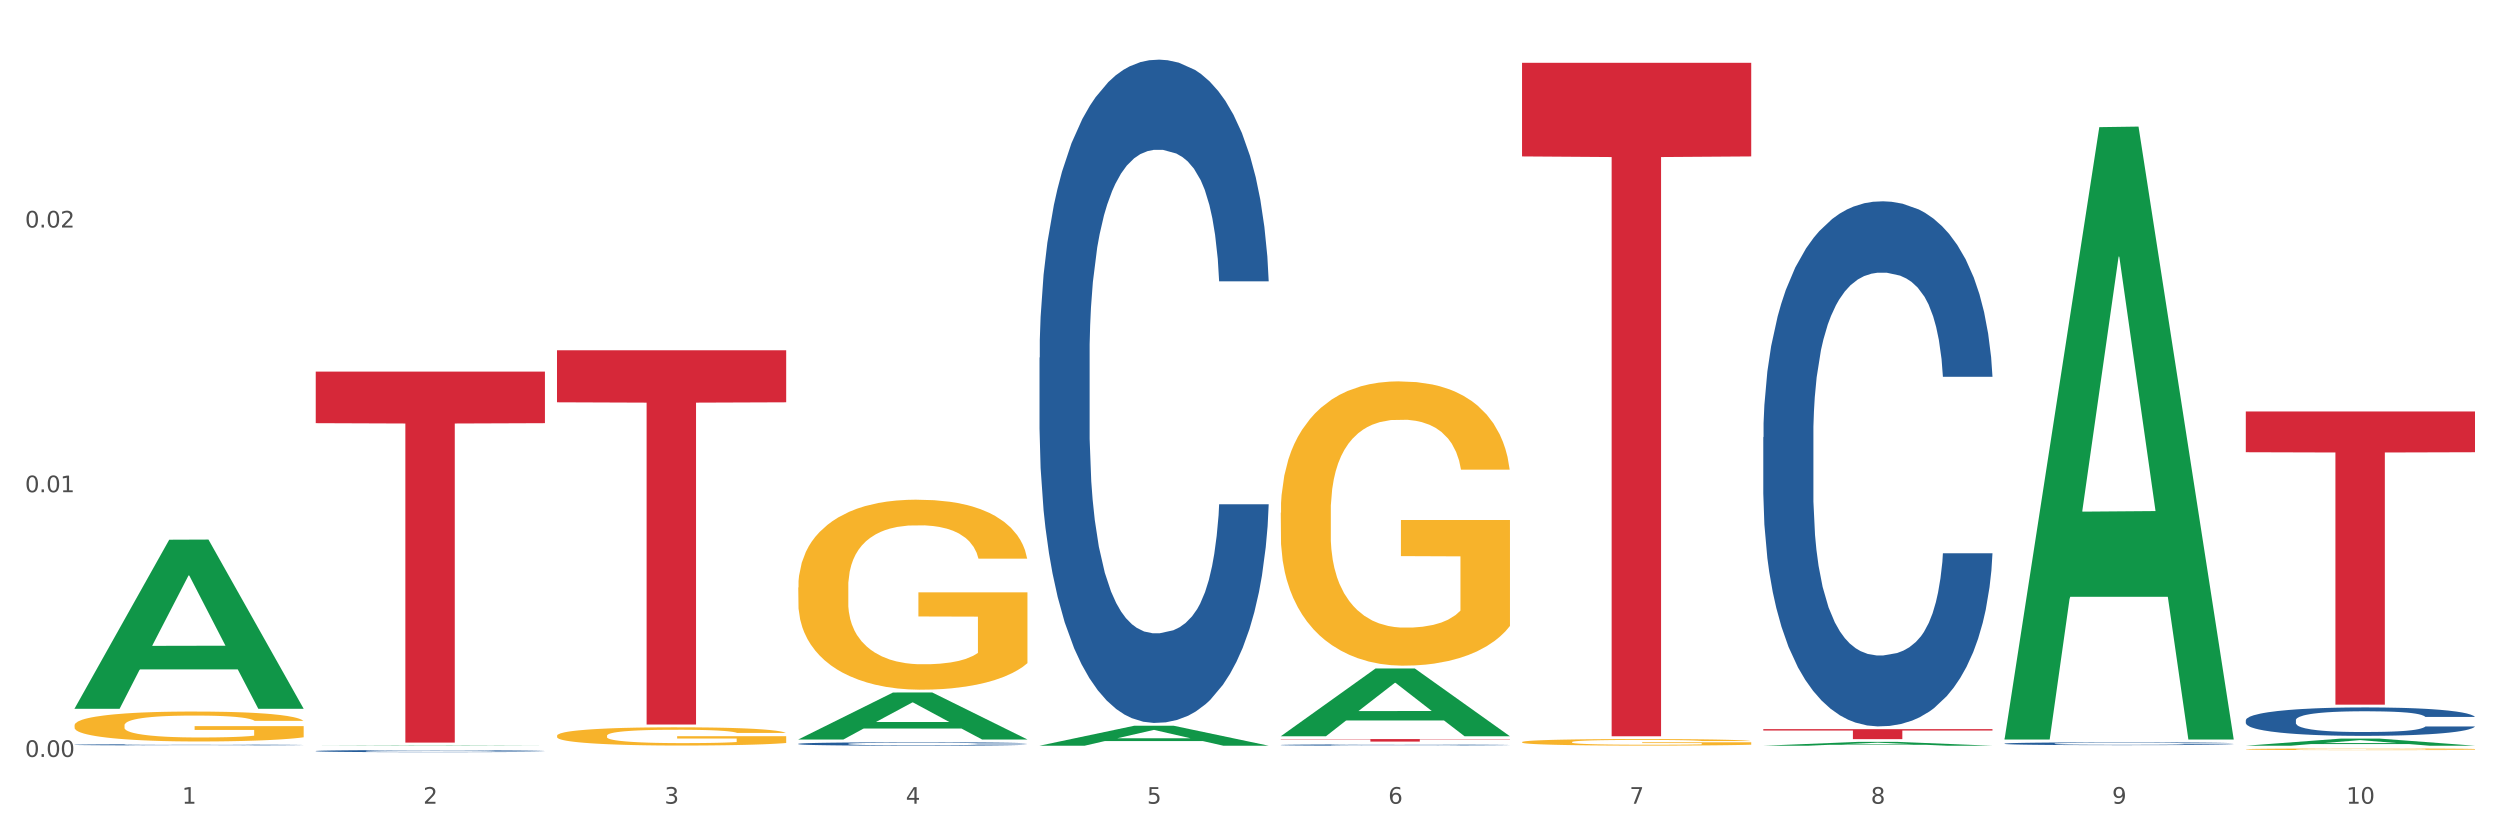<?xml version="1.0" encoding="utf-8" standalone="no"?>
<!DOCTYPE svg PUBLIC "-//W3C//DTD SVG 1.1//EN"
  "http://www.w3.org/Graphics/SVG/1.1/DTD/svg11.dtd">
<svg xmlns:xlink="http://www.w3.org/1999/xlink" width="1080pt" height="360pt" viewBox="0 0 1080 360" xmlns="http://www.w3.org/2000/svg" version="1.1">
 <rect x="0" y="0" width="1080" height="360" fill="#333333" stroke="none"/>
 <defs>
  <style type="text/css">*{stroke-linejoin: round; stroke-linecap: butt}</style>
 </defs>
 <g id="figure_1">
  <g id="patch_1">
   <path d="M 0 360 
L 1080 360 
L 1080 0 
L 0 0 
z
" style="fill: #ffffff; stroke: #ffffff; stroke-linejoin: miter"/>
  </g>
  <g id="axes_1">
   <g id="matplotlib.axis_1">
    <g id="xtick_1">
     <g id="text_1">
      <!-- 1 -->
      <g style="fill: #4d4d4d" transform="translate(78.627 347.204) scale(0.096 -0.096)">
       <defs>
        <path id="DejaVuSans-31" d="M 794 531 
L 1825 531 
L 1825 4091 
L 703 3866 
L 703 4441 
L 1819 4666 
L 2450 4666 
L 2450 531 
L 3481 531 
L 3481 0 
L 794 0 
L 794 531 
z
" transform="scale(0.016)"/>
       </defs>
       <use xlink:href="#DejaVuSans-31"/>
      </g>
     </g>
    </g>
    <g id="xtick_2">
     <g id="text_2">
      <!-- 2 -->
      <g style="fill: #4d4d4d" transform="translate(182.851 347.204) scale(0.096 -0.096)">
       <defs>
        <path id="DejaVuSans-32" d="M 1228 531 
L 3431 531 
L 3431 0 
L 469 0 
L 469 531 
Q 828 903 1448 1529 
Q 2069 2156 2228 2338 
Q 2531 2678 2651 2914 
Q 2772 3150 2772 3378 
Q 2772 3750 2511 3984 
Q 2250 4219 1831 4219 
Q 1534 4219 1204 4116 
Q 875 4013 500 3803 
L 500 4441 
Q 881 4594 1212 4672 
Q 1544 4750 1819 4750 
Q 2544 4750 2975 4387 
Q 3406 4025 3406 3419 
Q 3406 3131 3298 2873 
Q 3191 2616 2906 2266 
Q 2828 2175 2409 1742 
Q 1991 1309 1228 531 
z
" transform="scale(0.016)"/>
       </defs>
       <use xlink:href="#DejaVuSans-32"/>
      </g>
     </g>
    </g>
    <g id="xtick_3">
     <g id="text_3">
      <!-- 3 -->
      <g style="fill: #4d4d4d" transform="translate(287.074 347.204) scale(0.096 -0.096)">
       <defs>
        <path id="DejaVuSans-33" d="M 2597 2516 
Q 3050 2419 3304 2112 
Q 3559 1806 3559 1356 
Q 3559 666 3084 287 
Q 2609 -91 1734 -91 
Q 1441 -91 1130 -33 
Q 819 25 488 141 
L 488 750 
Q 750 597 1062 519 
Q 1375 441 1716 441 
Q 2309 441 2620 675 
Q 2931 909 2931 1356 
Q 2931 1769 2642 2001 
Q 2353 2234 1838 2234 
L 1294 2234 
L 1294 2753 
L 1863 2753 
Q 2328 2753 2575 2939 
Q 2822 3125 2822 3475 
Q 2822 3834 2567 4026 
Q 2313 4219 1838 4219 
Q 1578 4219 1281 4162 
Q 984 4106 628 3988 
L 628 4550 
Q 988 4650 1302 4700 
Q 1616 4750 1894 4750 
Q 2613 4750 3031 4423 
Q 3450 4097 3450 3541 
Q 3450 3153 3228 2886 
Q 3006 2619 2597 2516 
z
" transform="scale(0.016)"/>
       </defs>
       <use xlink:href="#DejaVuSans-33"/>
      </g>
     </g>
    </g>
    <g id="xtick_4">
     <g id="text_4">
      <!-- 4 -->
      <g style="fill: #4d4d4d" transform="translate(391.298 347.204) scale(0.096 -0.096)">
       <defs>
        <path id="DejaVuSans-34" d="M 2419 4116 
L 825 1625 
L 2419 1625 
L 2419 4116 
z
M 2253 4666 
L 3047 4666 
L 3047 1625 
L 3713 1625 
L 3713 1100 
L 3047 1100 
L 3047 0 
L 2419 0 
L 2419 1100 
L 313 1100 
L 313 1709 
L 2253 4666 
z
" transform="scale(0.016)"/>
       </defs>
       <use xlink:href="#DejaVuSans-34"/>
      </g>
     </g>
    </g>
    <g id="xtick_5">
     <g id="text_5">
      <!-- 5 -->
      <g style="fill: #4d4d4d" transform="translate(495.522 347.204) scale(0.096 -0.096)">
       <defs>
        <path id="DejaVuSans-35" d="M 691 4666 
L 3169 4666 
L 3169 4134 
L 1269 4134 
L 1269 2991 
Q 1406 3038 1543 3061 
Q 1681 3084 1819 3084 
Q 2600 3084 3056 2656 
Q 3513 2228 3513 1497 
Q 3513 744 3044 326 
Q 2575 -91 1722 -91 
Q 1428 -91 1123 -41 
Q 819 9 494 109 
L 494 744 
Q 775 591 1075 516 
Q 1375 441 1709 441 
Q 2250 441 2565 725 
Q 2881 1009 2881 1497 
Q 2881 1984 2565 2268 
Q 2250 2553 1709 2553 
Q 1456 2553 1204 2497 
Q 953 2441 691 2322 
L 691 4666 
z
" transform="scale(0.016)"/>
       </defs>
       <use xlink:href="#DejaVuSans-35"/>
      </g>
     </g>
    </g>
    <g id="xtick_6">
     <g id="text_6">
      <!-- 6 -->
      <g style="fill: #4d4d4d" transform="translate(599.745 347.204) scale(0.096 -0.096)">
       <defs>
        <path id="DejaVuSans-36" d="M 2113 2584 
Q 1688 2584 1439 2293 
Q 1191 2003 1191 1497 
Q 1191 994 1439 701 
Q 1688 409 2113 409 
Q 2538 409 2786 701 
Q 3034 994 3034 1497 
Q 3034 2003 2786 2293 
Q 2538 2584 2113 2584 
z
M 3366 4563 
L 3366 3988 
Q 3128 4100 2886 4159 
Q 2644 4219 2406 4219 
Q 1781 4219 1451 3797 
Q 1122 3375 1075 2522 
Q 1259 2794 1537 2939 
Q 1816 3084 2150 3084 
Q 2853 3084 3261 2657 
Q 3669 2231 3669 1497 
Q 3669 778 3244 343 
Q 2819 -91 2113 -91 
Q 1303 -91 875 529 
Q 447 1150 447 2328 
Q 447 3434 972 4092 
Q 1497 4750 2381 4750 
Q 2619 4750 2861 4703 
Q 3103 4656 3366 4563 
z
" transform="scale(0.016)"/>
       </defs>
       <use xlink:href="#DejaVuSans-36"/>
      </g>
     </g>
    </g>
    <g id="xtick_7">
     <g id="text_7">
      <!-- 7 -->
      <g style="fill: #4d4d4d" transform="translate(703.969 347.204) scale(0.096 -0.096)">
       <defs>
        <path id="DejaVuSans-37" d="M 525 4666 
L 3525 4666 
L 3525 4397 
L 1831 0 
L 1172 0 
L 2766 4134 
L 525 4134 
L 525 4666 
z
" transform="scale(0.016)"/>
       </defs>
       <use xlink:href="#DejaVuSans-37"/>
      </g>
     </g>
    </g>
    <g id="xtick_8">
     <g id="text_8">
      <!-- 8 -->
      <g style="fill: #4d4d4d" transform="translate(808.193 347.204) scale(0.096 -0.096)">
       <defs>
        <path id="DejaVuSans-38" d="M 2034 2216 
Q 1584 2216 1326 1975 
Q 1069 1734 1069 1313 
Q 1069 891 1326 650 
Q 1584 409 2034 409 
Q 2484 409 2743 651 
Q 3003 894 3003 1313 
Q 3003 1734 2745 1975 
Q 2488 2216 2034 2216 
z
M 1403 2484 
Q 997 2584 770 2862 
Q 544 3141 544 3541 
Q 544 4100 942 4425 
Q 1341 4750 2034 4750 
Q 2731 4750 3128 4425 
Q 3525 4100 3525 3541 
Q 3525 3141 3298 2862 
Q 3072 2584 2669 2484 
Q 3125 2378 3379 2068 
Q 3634 1759 3634 1313 
Q 3634 634 3220 271 
Q 2806 -91 2034 -91 
Q 1263 -91 848 271 
Q 434 634 434 1313 
Q 434 1759 690 2068 
Q 947 2378 1403 2484 
z
M 1172 3481 
Q 1172 3119 1398 2916 
Q 1625 2713 2034 2713 
Q 2441 2713 2670 2916 
Q 2900 3119 2900 3481 
Q 2900 3844 2670 4047 
Q 2441 4250 2034 4250 
Q 1625 4250 1398 4047 
Q 1172 3844 1172 3481 
z
" transform="scale(0.016)"/>
       </defs>
       <use xlink:href="#DejaVuSans-38"/>
      </g>
     </g>
    </g>
    <g id="xtick_9">
     <g id="text_9">
      <!-- 9 -->
      <g style="fill: #4d4d4d" transform="translate(912.416 347.204) scale(0.096 -0.096)">
       <defs>
        <path id="DejaVuSans-39" d="M 703 97 
L 703 672 
Q 941 559 1184 500 
Q 1428 441 1663 441 
Q 2288 441 2617 861 
Q 2947 1281 2994 2138 
Q 2813 1869 2534 1725 
Q 2256 1581 1919 1581 
Q 1219 1581 811 2004 
Q 403 2428 403 3163 
Q 403 3881 828 4315 
Q 1253 4750 1959 4750 
Q 2769 4750 3195 4129 
Q 3622 3509 3622 2328 
Q 3622 1225 3098 567 
Q 2575 -91 1691 -91 
Q 1453 -91 1209 -44 
Q 966 3 703 97 
z
M 1959 2075 
Q 2384 2075 2632 2365 
Q 2881 2656 2881 3163 
Q 2881 3666 2632 3958 
Q 2384 4250 1959 4250 
Q 1534 4250 1286 3958 
Q 1038 3666 1038 3163 
Q 1038 2656 1286 2365 
Q 1534 2075 1959 2075 
z
" transform="scale(0.016)"/>
       </defs>
       <use xlink:href="#DejaVuSans-39"/>
      </g>
     </g>
    </g>
    <g id="xtick_10">
     <g id="text_10">
      <!-- 10 -->
      <g style="fill: #4d4d4d" transform="translate(1013.586 347.204) scale(0.096 -0.096)">
       <defs>
        <path id="DejaVuSans-30" d="M 2034 4250 
Q 1547 4250 1301 3770 
Q 1056 3291 1056 2328 
Q 1056 1369 1301 889 
Q 1547 409 2034 409 
Q 2525 409 2770 889 
Q 3016 1369 3016 2328 
Q 3016 3291 2770 3770 
Q 2525 4250 2034 4250 
z
M 2034 4750 
Q 2819 4750 3233 4129 
Q 3647 3509 3647 2328 
Q 3647 1150 3233 529 
Q 2819 -91 2034 -91 
Q 1250 -91 836 529 
Q 422 1150 422 2328 
Q 422 3509 836 4129 
Q 1250 4750 2034 4750 
z
" transform="scale(0.016)"/>
       </defs>
       <use xlink:href="#DejaVuSans-31"/>
       <use xlink:href="#DejaVuSans-30" transform="translate(63.623 0)"/>
      </g>
     </g>
    </g>
    <g id="xtick_11"/>
    <g id="xtick_12"/>
    <g id="xtick_13"/>
    <g id="xtick_14"/>
    <g id="xtick_15"/>
    <g id="xtick_16"/>
    <g id="xtick_17"/>
    <g id="xtick_18"/>
    <g id="xtick_19"/>
   </g>
   <g id="matplotlib.axis_2">
    <g id="ytick_1">
     <g id="text_11">
      <!-- 0.00 -->
      <g style="fill: #4d4d4d" transform="translate(10.8 326.991) scale(0.096 -0.096)">
       <defs>
        <path id="DejaVuSans-2e" d="M 684 794 
L 1344 794 
L 1344 0 
L 684 0 
L 684 794 
z
" transform="scale(0.016)"/>
       </defs>
       <use xlink:href="#DejaVuSans-30"/>
       <use xlink:href="#DejaVuSans-2e" transform="translate(63.623 0)"/>
       <use xlink:href="#DejaVuSans-30" transform="translate(95.41 0)"/>
       <use xlink:href="#DejaVuSans-30" transform="translate(159.033 0)"/>
      </g>
     </g>
    </g>
    <g id="ytick_2">
     <g id="text_12">
      <!-- 0.01 -->
      <g style="fill: #4d4d4d" transform="translate(10.8 212.641) scale(0.096 -0.096)">
       <use xlink:href="#DejaVuSans-30"/>
       <use xlink:href="#DejaVuSans-2e" transform="translate(63.623 0)"/>
       <use xlink:href="#DejaVuSans-30" transform="translate(95.41 0)"/>
       <use xlink:href="#DejaVuSans-31" transform="translate(159.033 0)"/>
      </g>
     </g>
    </g>
    <g id="ytick_3">
     <g id="text_13">
      <!-- 0.02 -->
      <g style="fill: #4d4d4d" transform="translate(10.8 98.292) scale(0.096 -0.096)">
       <use xlink:href="#DejaVuSans-30"/>
       <use xlink:href="#DejaVuSans-2e" transform="translate(63.623 0)"/>
       <use xlink:href="#DejaVuSans-30" transform="translate(95.41 0)"/>
       <use xlink:href="#DejaVuSans-32" transform="translate(159.033 0)"/>
      </g>
     </g>
    </g>
    <g id="ytick_4"/>
    <g id="ytick_5"/>
    <g id="ytick_6"/>
   </g>
   <g id="PolyCollection_1">
    <path d="M 32.175 306.06 
L 32.277 305.991 
L 73.107 233.157 
L 90.051 233.088 
L 131.187 306.197 
L 111.589 306.197 
L 102.709 289.173 
L 60.552 289.173 
L 60.246 289.447 
L 51.671 306.197 
L 32.175 306.197 
L 32.175 306.06 
L 65.86 279.013 
L 97.401 278.944 
L 81.783 248.671 
L 81.579 248.534 
L 81.375 248.74 
L 65.758 278.944 
L 65.86 279.013 
L 32.175 306.06 
z
" clip-path="url(#pbd5d0294f3)" style="fill: #109648"/>
    <path d="M 553.293 221.504 
L 553.41 221.391 
L 553.41 217.353 
L 553.644 213.876 
L 554.813 205.463 
L 556.566 198.508 
L 557.852 194.806 
L 559.138 191.777 
L 560.658 188.749 
L 562.528 185.608 
L 565.918 181.009 
L 568.022 178.653 
L 570.594 176.185 
L 575.27 172.596 
L 578.66 170.577 
L 582.167 168.894 
L 587.895 166.875 
L 591.636 165.978 
L 595.61 165.305 
L 600.403 164.856 
L 604.027 164.744 
L 611.976 165.08 
L 618.756 166.09 
L 622.029 166.875 
L 626.237 168.221 
L 628.458 169.118 
L 632.082 170.913 
L 635.823 173.269 
L 638.395 175.288 
L 642.252 179.102 
L 645.175 182.916 
L 647.863 187.627 
L 649.266 190.88 
L 650.318 193.909 
L 651.253 197.386 
L 652.189 202.883 
L 631.147 202.883 
L 630.329 198.957 
L 629.043 195.255 
L 627.173 191.665 
L 625.536 189.422 
L 622.73 186.618 
L 620.159 184.823 
L 617.47 183.477 
L 614.197 182.355 
L 611.625 181.794 
L 608.001 181.345 
L 600.87 181.458 
L 596.078 182.355 
L 592.805 183.477 
L 590.7 184.486 
L 588.83 185.608 
L 586.726 187.178 
L 584.271 189.534 
L 582.518 191.665 
L 580.764 194.357 
L 579.361 197.05 
L 578.075 200.191 
L 577.023 203.556 
L 576.205 207.033 
L 575.504 211.296 
L 574.919 218.363 
L 574.919 233.73 
L 575.153 237.208 
L 575.737 241.807 
L 576.439 245.284 
L 577.608 249.435 
L 578.66 252.239 
L 580.647 256.277 
L 582.868 259.643 
L 584.622 261.774 
L 586.375 263.569 
L 589.415 266.036 
L 592.805 268.056 
L 595.727 269.29 
L 599.702 270.411 
L 602.39 270.86 
L 604.728 271.084 
L 610.456 271.084 
L 614.548 270.748 
L 619.107 269.963 
L 622.613 268.953 
L 625.536 267.719 
L 628.809 265.7 
L 630.913 263.793 
L 630.913 240.349 
L 605.196 240.237 
L 605.196 224.644 
L 652.306 224.644 
L 652.306 270.411 
L 650.318 272.767 
L 648.097 274.898 
L 645.759 276.805 
L 642.252 279.161 
L 638.044 281.404 
L 634.303 282.975 
L 630.329 284.321 
L 625.653 285.555 
L 619.574 286.676 
L 615.833 287.125 
L 611.158 287.462 
L 605.663 287.574 
L 600.87 287.349 
L 596.195 286.789 
L 591.285 285.779 
L 586.492 284.321 
L 582.868 282.863 
L 579.244 281.068 
L 575.387 278.712 
L 572.347 276.469 
L 570.009 274.449 
L 567.438 271.87 
L 564.632 268.504 
L 562.528 265.476 
L 560.658 262.335 
L 558.67 258.296 
L 557.268 254.819 
L 555.865 250.444 
L 555.047 247.191 
L 554.111 242.143 
L 553.41 235.077 
L 553.293 221.504 
z
" clip-path="url(#pbd5d0294f3)" style="fill: #f7b32b"/>
    <path d="M 657.517 320.58 
L 657.634 320.577 
L 657.634 320.484 
L 657.867 320.403 
L 659.036 320.208 
L 660.79 320.047 
L 662.076 319.962 
L 663.362 319.892 
L 664.881 319.822 
L 666.752 319.749 
L 670.142 319.642 
L 672.246 319.588 
L 674.818 319.531 
L 679.493 319.448 
L 682.884 319.401 
L 686.39 319.362 
L 692.118 319.315 
L 695.859 319.295 
L 699.834 319.279 
L 704.627 319.269 
L 708.25 319.266 
L 716.199 319.274 
L 722.979 319.297 
L 726.253 319.315 
L 730.461 319.347 
L 732.682 319.367 
L 736.306 319.409 
L 740.047 319.463 
L 742.618 319.51 
L 746.476 319.598 
L 749.398 319.687 
L 752.087 319.796 
L 753.49 319.871 
L 754.542 319.941 
L 755.477 320.021 
L 756.412 320.149 
L 735.371 320.149 
L 734.552 320.058 
L 733.266 319.972 
L 731.396 319.889 
L 729.76 319.837 
L 726.954 319.772 
L 724.382 319.731 
L 721.694 319.7 
L 718.42 319.674 
L 715.849 319.661 
L 712.225 319.65 
L 705.094 319.653 
L 700.301 319.674 
L 697.028 319.7 
L 694.924 319.723 
L 693.054 319.749 
L 690.949 319.785 
L 688.495 319.84 
L 686.741 319.889 
L 684.988 319.951 
L 683.585 320.014 
L 682.299 320.086 
L 681.247 320.164 
L 680.429 320.245 
L 679.727 320.343 
L 679.143 320.507 
L 679.143 320.863 
L 679.377 320.943 
L 679.961 321.049 
L 680.662 321.13 
L 681.831 321.226 
L 682.884 321.291 
L 684.871 321.384 
L 687.092 321.462 
L 688.845 321.511 
L 690.599 321.553 
L 693.638 321.61 
L 697.028 321.657 
L 699.951 321.685 
L 703.925 321.711 
L 706.614 321.722 
L 708.952 321.727 
L 714.68 321.727 
L 718.771 321.719 
L 723.33 321.701 
L 726.837 321.678 
L 729.76 321.649 
L 733.033 321.602 
L 735.137 321.558 
L 735.137 321.016 
L 709.419 321.013 
L 709.419 320.652 
L 756.529 320.652 
L 756.529 321.711 
L 754.542 321.766 
L 752.321 321.815 
L 749.983 321.859 
L 746.476 321.914 
L 742.268 321.966 
L 738.527 322.002 
L 734.552 322.033 
L 729.876 322.062 
L 723.798 322.088 
L 720.057 322.098 
L 715.381 322.106 
L 709.887 322.109 
L 705.094 322.103 
L 700.418 322.09 
L 695.508 322.067 
L 690.716 322.033 
L 687.092 322 
L 683.468 321.958 
L 679.61 321.903 
L 676.571 321.852 
L 674.233 321.805 
L 671.661 321.745 
L 668.856 321.667 
L 666.752 321.597 
L 664.881 321.524 
L 662.894 321.431 
L 661.491 321.351 
L 660.088 321.249 
L 659.27 321.174 
L 658.335 321.057 
L 657.634 320.894 
L 657.517 320.58 
z
" clip-path="url(#pbd5d0294f3)" style="fill: #f7b32b"/>
    <path d="M 970.188 177.759 
L 1069.2 177.759 
L 1069.2 195.36 
L 1030.252 195.479 
L 1030.252 304.416 
L 1008.901 304.416 
L 1008.901 195.479 
L 970.188 195.36 
L 970.188 177.878 
L 970.188 177.759 
z
" clip-path="url(#pbd5d0294f3)" style="fill: #d62839"/>
    <path d="M 657.517 27.144 
L 756.529 27.144 
L 756.529 67.574 
L 717.581 67.847 
L 717.581 318.076 
L 696.23 318.076 
L 696.23 67.847 
L 657.517 67.574 
L 657.517 27.418 
L 657.517 27.144 
z
" clip-path="url(#pbd5d0294f3)" style="fill: #d62839"/>
    <path d="M 553.293 319.271 
L 652.306 319.271 
L 652.306 319.426 
L 613.358 319.427 
L 613.358 320.384 
L 592.006 320.384 
L 592.006 319.427 
L 553.293 319.426 
L 553.293 319.272 
L 553.293 319.271 
z
" clip-path="url(#pbd5d0294f3)" style="fill: #d62839"/>
    <path d="M 240.622 151.322 
L 339.635 151.322 
L 339.635 173.79 
L 300.687 173.942 
L 300.687 313.001 
L 279.336 313.001 
L 279.336 173.942 
L 240.622 173.79 
L 240.622 151.474 
L 240.622 151.322 
z
" clip-path="url(#pbd5d0294f3)" style="fill: #d62839"/>
    <path d="M 136.399 160.533 
L 235.411 160.533 
L 235.411 182.805 
L 196.463 182.956 
L 196.463 320.804 
L 175.112 320.804 
L 175.112 182.956 
L 136.399 182.805 
L 136.399 160.683 
L 136.399 160.533 
z
" clip-path="url(#pbd5d0294f3)" style="fill: #d62839"/>
    <path d="M 970.188 323.673 
L 970.304 323.672 
L 970.304 323.649 
L 970.538 323.629 
L 971.707 323.58 
L 973.461 323.539 
L 974.747 323.518 
L 976.032 323.5 
L 977.552 323.483 
L 979.422 323.465 
L 982.813 323.438 
L 984.917 323.424 
L 987.488 323.41 
L 992.164 323.389 
L 995.554 323.377 
L 999.061 323.367 
L 1004.789 323.356 
L 1008.53 323.35 
L 1012.505 323.347 
L 1017.297 323.344 
L 1020.921 323.343 
L 1028.87 323.345 
L 1035.65 323.351 
L 1038.923 323.356 
L 1043.132 323.363 
L 1045.353 323.369 
L 1048.977 323.379 
L 1052.717 323.393 
L 1055.289 323.405 
L 1059.147 323.427 
L 1062.069 323.449 
L 1064.758 323.476 
L 1066.161 323.495 
L 1067.213 323.513 
L 1068.148 323.533 
L 1069.083 323.565 
L 1048.041 323.565 
L 1047.223 323.542 
L 1045.937 323.521 
L 1044.067 323.5 
L 1042.43 323.487 
L 1039.625 323.47 
L 1037.053 323.46 
L 1034.364 323.452 
L 1031.091 323.446 
L 1028.52 323.442 
L 1024.896 323.44 
L 1017.765 323.44 
L 1012.972 323.446 
L 1009.699 323.452 
L 1007.595 323.458 
L 1005.724 323.465 
L 1003.62 323.474 
L 1001.165 323.487 
L 999.412 323.5 
L 997.659 323.515 
L 996.256 323.531 
L 994.97 323.549 
L 993.918 323.569 
L 993.1 323.589 
L 992.398 323.614 
L 991.814 323.655 
L 991.814 323.744 
L 992.047 323.764 
L 992.632 323.791 
L 993.333 323.811 
L 994.502 323.835 
L 995.554 323.852 
L 997.542 323.875 
L 999.763 323.895 
L 1001.516 323.907 
L 1003.27 323.918 
L 1006.309 323.932 
L 1009.699 323.944 
L 1012.621 323.951 
L 1016.596 323.957 
L 1019.285 323.96 
L 1021.623 323.961 
L 1027.351 323.961 
L 1031.442 323.959 
L 1036.001 323.955 
L 1039.508 323.949 
L 1042.43 323.942 
L 1045.704 323.93 
L 1047.808 323.919 
L 1047.808 323.783 
L 1022.09 323.782 
L 1022.09 323.691 
L 1069.2 323.691 
L 1069.2 323.957 
L 1067.213 323.971 
L 1064.992 323.983 
L 1062.654 323.994 
L 1059.147 324.008 
L 1054.938 324.021 
L 1051.198 324.03 
L 1047.223 324.038 
L 1042.547 324.045 
L 1036.469 324.052 
L 1032.728 324.054 
L 1028.052 324.056 
L 1022.558 324.057 
L 1017.765 324.056 
L 1013.089 324.052 
L 1008.179 324.047 
L 1003.387 324.038 
L 999.763 324.03 
L 996.139 324.019 
L 992.281 324.006 
L 989.242 323.992 
L 986.904 323.981 
L 984.332 323.966 
L 981.527 323.946 
L 979.422 323.929 
L 977.552 323.91 
L 975.565 323.887 
L 974.162 323.867 
L 972.759 323.841 
L 971.941 323.822 
L 971.006 323.793 
L 970.304 323.752 
L 970.188 323.673 
z
" clip-path="url(#pbd5d0294f3)" style="fill: #f7b32b"/>
    <path d="M 32.175 313.362 
L 32.292 313.35 
L 32.292 312.925 
L 32.526 312.559 
L 33.695 311.673 
L 35.448 310.941 
L 36.734 310.552 
L 38.02 310.233 
L 39.54 309.914 
L 41.41 309.583 
L 44.8 309.099 
L 46.904 308.851 
L 49.476 308.592 
L 54.152 308.214 
L 57.542 308.001 
L 61.049 307.824 
L 66.777 307.612 
L 70.517 307.517 
L 74.492 307.446 
L 79.285 307.399 
L 82.909 307.387 
L 90.858 307.423 
L 97.638 307.529 
L 100.911 307.612 
L 105.119 307.753 
L 107.34 307.848 
L 110.964 308.037 
L 114.705 308.285 
L 117.277 308.497 
L 121.134 308.899 
L 124.057 309.3 
L 126.745 309.796 
L 128.148 310.138 
L 129.2 310.457 
L 130.135 310.823 
L 131.071 311.402 
L 110.029 311.402 
L 109.211 310.989 
L 107.925 310.599 
L 106.054 310.221 
L 104.418 309.985 
L 101.612 309.69 
L 99.041 309.501 
L 96.352 309.359 
L 93.079 309.241 
L 90.507 309.182 
L 86.883 309.135 
L 79.752 309.147 
L 74.96 309.241 
L 71.686 309.359 
L 69.582 309.465 
L 67.712 309.583 
L 65.608 309.749 
L 63.153 309.997 
L 61.399 310.221 
L 59.646 310.504 
L 58.243 310.788 
L 56.957 311.118 
L 55.905 311.473 
L 55.087 311.839 
L 54.386 312.287 
L 53.801 313.031 
L 53.801 314.649 
L 54.035 315.015 
L 54.619 315.499 
L 55.321 315.865 
L 56.49 316.302 
L 57.542 316.597 
L 59.529 317.022 
L 61.75 317.376 
L 63.504 317.6 
L 65.257 317.789 
L 68.296 318.049 
L 71.686 318.262 
L 74.609 318.391 
L 78.583 318.51 
L 81.272 318.557 
L 83.61 318.58 
L 89.338 318.58 
L 93.429 318.545 
L 97.988 318.462 
L 101.495 318.356 
L 104.418 318.226 
L 107.691 318.014 
L 109.795 317.813 
L 109.795 315.345 
L 84.078 315.333 
L 84.078 313.692 
L 131.187 313.692 
L 131.187 318.51 
L 129.2 318.757 
L 126.979 318.982 
L 124.641 319.182 
L 121.134 319.43 
L 116.926 319.667 
L 113.185 319.832 
L 109.211 319.974 
L 104.535 320.103 
L 98.456 320.222 
L 94.715 320.269 
L 90.039 320.304 
L 84.545 320.316 
L 79.752 320.292 
L 75.076 320.233 
L 70.167 320.127 
L 65.374 319.974 
L 61.75 319.82 
L 58.126 319.631 
L 54.269 319.383 
L 51.229 319.147 
L 48.891 318.935 
L 46.32 318.663 
L 43.514 318.309 
L 41.41 317.99 
L 39.54 317.659 
L 37.552 317.234 
L 36.15 316.868 
L 34.747 316.408 
L 33.928 316.065 
L 32.993 315.534 
L 32.292 314.79 
L 32.175 313.362 
z
" clip-path="url(#pbd5d0294f3)" style="fill: #f7b32b"/>
    <path d="M 32.175 321.735 
L 32.292 321.735 
L 32.292 321.722 
L 32.643 321.704 
L 33.931 321.672 
L 35.569 321.647 
L 38.378 321.618 
L 39.899 321.606 
L 41.889 321.592 
L 45.985 321.571 
L 50.667 321.552 
L 53.944 321.542 
L 56.401 321.535 
L 61.902 321.524 
L 65.062 321.518 
L 68.339 321.514 
L 71.148 321.511 
L 75.829 321.508 
L 79.575 321.507 
L 83.905 321.506 
L 87.533 321.507 
L 92.331 321.509 
L 99.354 321.514 
L 102.045 321.517 
L 105.674 321.523 
L 109.419 321.531 
L 112.462 321.538 
L 115.973 321.549 
L 119.601 321.563 
L 123.112 321.58 
L 125.57 321.597 
L 127.559 321.614 
L 129.315 321.635 
L 130.602 321.658 
L 131.187 321.677 
L 109.77 321.677 
L 109.185 321.659 
L 108.014 321.641 
L 106.844 321.628 
L 105.557 321.618 
L 103.567 321.606 
L 101.811 321.599 
L 98.886 321.59 
L 96.194 321.585 
L 93.97 321.581 
L 91.278 321.578 
L 85.543 321.576 
L 81.447 321.576 
L 78.872 321.577 
L 75.712 321.579 
L 73.021 321.582 
L 69.861 321.588 
L 67.403 321.594 
L 64.945 321.602 
L 63.541 321.607 
L 61.434 321.618 
L 60.03 321.626 
L 58.157 321.64 
L 57.104 321.651 
L 55.231 321.677 
L 54.412 321.697 
L 54.061 321.71 
L 53.827 321.725 
L 53.827 321.798 
L 54.529 321.83 
L 55.114 321.844 
L 56.05 321.86 
L 57.806 321.881 
L 60.381 321.901 
L 63.072 321.915 
L 65.296 321.924 
L 67.403 321.93 
L 69.509 321.936 
L 72.084 321.94 
L 74.191 321.943 
L 77.351 321.946 
L 81.096 321.947 
L 84.022 321.947 
L 89.991 321.945 
L 92.683 321.943 
L 95.257 321.939 
L 98.066 321.934 
L 100.29 321.929 
L 101.577 321.924 
L 103.684 321.916 
L 105.322 321.906 
L 106.727 321.896 
L 107.663 321.886 
L 108.717 321.872 
L 109.536 321.856 
L 109.77 321.848 
L 131.187 321.848 
L 130.719 321.865 
L 129.9 321.881 
L 128.262 321.903 
L 126.974 321.916 
L 124.985 321.931 
L 122.878 321.944 
L 119.952 321.958 
L 117.26 321.969 
L 114.451 321.978 
L 111.408 321.987 
L 105.908 321.998 
L 103.918 322.002 
L 99.705 322.007 
L 96.428 322.011 
L 91.629 322.014 
L 86.714 322.016 
L 81.564 322.016 
L 77 322.015 
L 71.967 322.012 
L 68.807 322.01 
L 65.296 322.005 
L 61.2 321.999 
L 57.338 321.991 
L 53.71 321.982 
L 50.316 321.971 
L 47.156 321.959 
L 43.059 321.939 
L 40.016 321.919 
L 37.793 321.901 
L 36.271 321.886 
L 34.75 321.866 
L 33.931 321.853 
L 32.643 321.82 
L 32.175 321.79 
L 32.175 321.735 
z
" clip-path="url(#pbd5d0294f3)" style="fill: #255c99"/>
    <path d="M 136.399 324.434 
L 136.516 324.433 
L 136.516 324.41 
L 136.867 324.377 
L 138.154 324.317 
L 139.793 324.272 
L 142.602 324.219 
L 144.123 324.197 
L 146.113 324.172 
L 150.209 324.132 
L 154.89 324.098 
L 158.167 324.079 
L 160.625 324.067 
L 166.126 324.046 
L 169.286 324.036 
L 172.563 324.028 
L 175.372 324.023 
L 180.053 324.017 
L 183.798 324.015 
L 188.129 324.014 
L 191.757 324.015 
L 196.555 324.018 
L 203.577 324.028 
L 206.269 324.034 
L 209.897 324.045 
L 213.642 324.058 
L 216.685 324.072 
L 220.196 324.092 
L 223.824 324.117 
L 227.336 324.15 
L 229.793 324.18 
L 231.783 324.211 
L 233.538 324.25 
L 234.826 324.292 
L 235.411 324.327 
L 213.993 324.327 
L 213.408 324.295 
L 212.238 324.261 
L 211.068 324.238 
L 209.78 324.219 
L 207.791 324.198 
L 206.035 324.184 
L 203.109 324.168 
L 200.417 324.157 
L 198.194 324.151 
L 195.502 324.146 
L 189.767 324.141 
L 185.671 324.141 
L 183.096 324.143 
L 179.936 324.147 
L 177.244 324.153 
L 174.084 324.163 
L 171.626 324.175 
L 169.169 324.189 
L 167.764 324.199 
L 165.658 324.218 
L 164.253 324.233 
L 162.381 324.26 
L 161.327 324.279 
L 159.455 324.327 
L 158.635 324.363 
L 158.284 324.388 
L 158.05 324.415 
L 158.05 324.549 
L 158.752 324.609 
L 159.338 324.634 
L 160.274 324.663 
L 162.029 324.701 
L 164.604 324.738 
L 167.296 324.764 
L 169.52 324.78 
L 171.626 324.792 
L 173.733 324.802 
L 176.308 324.81 
L 178.415 324.815 
L 181.575 324.82 
L 185.32 324.823 
L 188.246 324.823 
L 194.214 324.819 
L 196.906 324.815 
L 199.481 324.809 
L 202.29 324.799 
L 204.514 324.789 
L 205.801 324.781 
L 207.908 324.765 
L 209.546 324.748 
L 210.951 324.728 
L 211.887 324.711 
L 212.94 324.685 
L 213.759 324.656 
L 213.993 324.641 
L 235.411 324.641 
L 234.943 324.672 
L 234.124 324.702 
L 232.485 324.742 
L 231.198 324.765 
L 229.208 324.793 
L 227.102 324.817 
L 224.176 324.844 
L 221.484 324.863 
L 218.675 324.88 
L 215.632 324.896 
L 210.131 324.917 
L 208.142 324.923 
L 203.928 324.933 
L 200.651 324.939 
L 195.853 324.945 
L 190.937 324.949 
L 185.788 324.95 
L 181.223 324.948 
L 176.191 324.943 
L 173.031 324.938 
L 169.52 324.93 
L 165.424 324.918 
L 161.561 324.903 
L 157.933 324.886 
L 154.539 324.867 
L 151.379 324.844 
L 147.283 324.808 
L 144.24 324.772 
L 142.016 324.738 
L 140.495 324.71 
L 138.973 324.674 
L 138.154 324.65 
L 136.867 324.59 
L 136.399 324.534 
L 136.399 324.434 
z
" clip-path="url(#pbd5d0294f3)" style="fill: #255c99"/>
    <path d="M 344.846 321.33 
L 344.963 321.329 
L 344.963 321.291 
L 345.314 321.239 
L 346.601 321.143 
L 348.24 321.071 
L 351.049 320.986 
L 352.57 320.951 
L 354.56 320.911 
L 358.656 320.847 
L 363.338 320.793 
L 366.615 320.763 
L 369.072 320.743 
L 374.573 320.709 
L 377.733 320.694 
L 381.01 320.682 
L 383.819 320.674 
L 388.5 320.664 
L 392.245 320.66 
L 396.576 320.659 
L 400.204 320.66 
L 405.002 320.666 
L 412.025 320.682 
L 414.716 320.692 
L 418.344 320.708 
L 422.09 320.73 
L 425.133 320.752 
L 428.644 320.783 
L 432.272 320.824 
L 435.783 320.876 
L 438.241 320.924 
L 440.23 320.974 
L 441.986 321.035 
L 443.273 321.102 
L 443.858 321.158 
L 422.441 321.158 
L 421.856 321.108 
L 420.685 321.053 
L 419.515 321.016 
L 418.227 320.986 
L 416.238 320.952 
L 414.482 320.93 
L 411.556 320.904 
L 408.865 320.888 
L 406.641 320.879 
L 403.949 320.87 
L 398.214 320.862 
L 394.118 320.862 
L 391.543 320.865 
L 388.383 320.872 
L 385.691 320.881 
L 382.531 320.898 
L 380.074 320.915 
L 377.616 320.939 
L 376.211 320.955 
L 374.105 320.985 
L 372.7 321.01 
L 370.828 321.052 
L 369.775 321.082 
L 367.902 321.16 
L 367.083 321.217 
L 366.732 321.256 
L 366.498 321.3 
L 366.498 321.513 
L 367.2 321.609 
L 367.785 321.649 
L 368.721 321.696 
L 370.477 321.756 
L 373.052 321.815 
L 375.743 321.857 
L 377.967 321.883 
L 380.074 321.902 
L 382.18 321.917 
L 384.755 321.931 
L 386.862 321.939 
L 390.022 321.947 
L 393.767 321.951 
L 396.693 321.951 
L 402.662 321.944 
L 405.353 321.937 
L 407.928 321.928 
L 410.737 321.913 
L 412.961 321.896 
L 414.248 321.884 
L 416.355 321.858 
L 417.993 321.831 
L 419.398 321.8 
L 420.334 321.772 
L 421.387 321.731 
L 422.207 321.685 
L 422.441 321.66 
L 443.858 321.66 
L 443.39 321.709 
L 442.571 321.757 
L 440.932 321.821 
L 439.645 321.858 
L 437.655 321.903 
L 435.549 321.941 
L 432.623 321.984 
L 429.931 322.015 
L 427.122 322.042 
L 424.079 322.067 
L 418.579 322.101 
L 416.589 322.111 
L 412.376 322.127 
L 409.099 322.137 
L 404.3 322.146 
L 399.385 322.152 
L 394.235 322.153 
L 389.671 322.15 
L 384.638 322.142 
L 381.478 322.134 
L 377.967 322.122 
L 373.871 322.102 
L 370.009 322.079 
L 366.38 322.052 
L 362.986 322.021 
L 359.826 321.985 
L 355.73 321.926 
L 352.687 321.869 
L 350.464 321.816 
L 348.942 321.771 
L 347.421 321.714 
L 346.601 321.674 
L 345.314 321.578 
L 344.846 321.49 
L 344.846 321.33 
z
" clip-path="url(#pbd5d0294f3)" style="fill: #255c99"/>
    <path d="M 449.069 154.514 
L 449.187 154.252 
L 449.187 146.925 
L 449.538 136.98 
L 450.825 118.661 
L 452.464 104.792 
L 455.272 88.566 
L 456.794 81.762 
L 458.783 74.173 
L 462.88 61.873 
L 467.561 51.406 
L 470.838 45.648 
L 473.296 41.985 
L 478.797 35.442 
L 481.957 32.564 
L 485.234 30.208 
L 488.042 28.638 
L 492.724 26.806 
L 496.469 26.021 
L 500.799 25.759 
L 504.427 26.021 
L 509.226 27.068 
L 516.248 30.208 
L 518.94 32.04 
L 522.568 35.181 
L 526.313 39.368 
L 529.356 43.555 
L 532.867 49.574 
L 536.495 57.425 
L 540.006 67.369 
L 542.464 76.528 
L 544.454 86.211 
L 546.209 97.987 
L 547.497 110.811 
L 548.082 121.54 
L 526.664 121.54 
L 526.079 111.857 
L 524.909 101.389 
L 523.738 94.324 
L 522.451 88.566 
L 520.461 82.024 
L 518.706 77.837 
L 515.78 72.865 
L 513.088 69.724 
L 510.864 67.892 
L 508.173 66.322 
L 502.438 64.752 
L 498.342 64.752 
L 495.767 65.276 
L 492.607 66.584 
L 489.915 68.416 
L 486.755 71.556 
L 484.297 74.958 
L 481.84 79.407 
L 480.435 82.547 
L 478.328 88.305 
L 476.924 93.015 
L 475.051 101.128 
L 473.998 106.885 
L 472.126 121.802 
L 471.306 132.793 
L 470.955 140.382 
L 470.721 148.756 
L 470.721 189.581 
L 471.423 207.9 
L 472.009 215.75 
L 472.945 224.648 
L 474.7 236.163 
L 477.275 247.416 
L 479.967 255.528 
L 482.191 260.5 
L 484.297 264.164 
L 486.404 267.043 
L 488.979 269.66 
L 491.085 271.23 
L 494.245 272.8 
L 497.991 273.585 
L 500.916 273.585 
L 506.885 272.277 
L 509.577 270.968 
L 512.152 269.136 
L 514.961 266.258 
L 517.184 263.117 
L 518.472 260.762 
L 520.578 255.79 
L 522.217 250.556 
L 523.621 244.537 
L 524.558 239.303 
L 525.611 231.452 
L 526.43 222.555 
L 526.664 217.844 
L 548.082 217.844 
L 547.614 227.265 
L 546.795 236.424 
L 545.156 248.724 
L 543.869 255.79 
L 541.879 264.426 
L 539.772 271.753 
L 536.846 279.866 
L 534.155 285.885 
L 531.346 291.119 
L 528.303 295.829 
L 522.802 302.372 
L 520.813 304.204 
L 516.599 307.344 
L 513.322 309.176 
L 508.524 311.008 
L 503.608 312.054 
L 498.459 312.316 
L 493.894 311.793 
L 488.862 310.223 
L 485.702 308.652 
L 482.191 306.297 
L 478.094 302.633 
L 474.232 298.185 
L 470.604 292.951 
L 467.21 286.932 
L 464.05 280.128 
L 459.954 268.875 
L 456.911 257.883 
L 454.687 247.677 
L 453.166 239.041 
L 451.644 228.05 
L 450.825 220.461 
L 449.538 202.142 
L 449.069 185.132 
L 449.069 154.514 
z
" clip-path="url(#pbd5d0294f3)" style="fill: #255c99"/>
    <path d="M 553.293 321.835 
L 553.41 321.834 
L 553.41 321.819 
L 553.761 321.799 
L 555.049 321.762 
L 556.687 321.734 
L 559.496 321.701 
L 561.017 321.688 
L 563.007 321.672 
L 567.103 321.648 
L 571.785 321.626 
L 575.062 321.615 
L 577.52 321.607 
L 583.02 321.594 
L 586.18 321.588 
L 589.457 321.584 
L 592.266 321.581 
L 596.948 321.577 
L 600.693 321.575 
L 605.023 321.575 
L 608.651 321.575 
L 613.45 321.577 
L 620.472 321.584 
L 623.164 321.587 
L 626.792 321.594 
L 630.537 321.602 
L 633.58 321.611 
L 637.091 321.623 
L 640.719 321.639 
L 644.23 321.659 
L 646.688 321.677 
L 648.677 321.697 
L 650.433 321.72 
L 651.72 321.746 
L 652.306 321.768 
L 630.888 321.768 
L 630.303 321.748 
L 629.132 321.727 
L 627.962 321.713 
L 626.675 321.701 
L 624.685 321.688 
L 622.929 321.68 
L 620.004 321.67 
L 617.312 321.663 
L 615.088 321.66 
L 612.396 321.657 
L 606.661 321.653 
L 602.565 321.653 
L 599.99 321.654 
L 596.83 321.657 
L 594.139 321.661 
L 590.979 321.667 
L 588.521 321.674 
L 586.063 321.683 
L 584.659 321.689 
L 582.552 321.701 
L 581.148 321.71 
L 579.275 321.727 
L 578.222 321.738 
L 576.349 321.769 
L 575.53 321.791 
L 575.179 321.806 
L 574.945 321.823 
L 574.945 321.905 
L 575.647 321.942 
L 576.232 321.958 
L 577.168 321.976 
L 578.924 321.999 
L 581.499 322.022 
L 584.191 322.038 
L 586.414 322.048 
L 588.521 322.056 
L 590.628 322.062 
L 593.202 322.067 
L 595.309 322.07 
L 598.469 322.073 
L 602.214 322.075 
L 605.14 322.075 
L 611.109 322.072 
L 613.801 322.07 
L 616.375 322.066 
L 619.184 322.06 
L 621.408 322.054 
L 622.695 322.049 
L 624.802 322.039 
L 626.441 322.028 
L 627.845 322.016 
L 628.781 322.006 
L 629.835 321.99 
L 630.654 321.972 
L 630.888 321.962 
L 652.306 321.962 
L 651.837 321.981 
L 651.018 322 
L 649.38 322.025 
L 648.092 322.039 
L 646.103 322.056 
L 643.996 322.071 
L 641.07 322.087 
L 638.378 322.1 
L 635.569 322.11 
L 632.526 322.12 
L 627.026 322.133 
L 625.036 322.137 
L 620.823 322.143 
L 617.546 322.147 
L 612.747 322.15 
L 607.832 322.152 
L 602.682 322.153 
L 598.118 322.152 
L 593.085 322.149 
L 589.925 322.146 
L 586.414 322.141 
L 582.318 322.133 
L 578.456 322.124 
L 574.828 322.114 
L 571.434 322.102 
L 568.274 322.088 
L 564.177 322.065 
L 561.135 322.043 
L 558.911 322.023 
L 557.389 322.005 
L 555.868 321.983 
L 555.049 321.968 
L 553.761 321.931 
L 553.293 321.896 
L 553.293 321.835 
z
" clip-path="url(#pbd5d0294f3)" style="fill: #255c99"/>
    <path d="M 761.74 188.884 
L 761.857 188.677 
L 761.857 182.877 
L 762.208 175.004 
L 763.496 160.502 
L 765.134 149.522 
L 767.943 136.678 
L 769.465 131.291 
L 771.454 125.283 
L 775.551 115.546 
L 780.232 107.259 
L 783.509 102.702 
L 785.967 99.801 
L 791.467 94.622 
L 794.627 92.343 
L 797.904 90.479 
L 800.713 89.236 
L 805.395 87.785 
L 809.14 87.164 
L 813.47 86.957 
L 817.098 87.164 
L 821.897 87.993 
L 828.919 90.479 
L 831.611 91.929 
L 835.239 94.415 
L 838.984 97.73 
L 842.027 101.044 
L 845.538 105.809 
L 849.166 112.024 
L 852.677 119.897 
L 855.135 127.148 
L 857.125 134.813 
L 858.88 144.136 
L 860.168 154.287 
L 860.753 162.781 
L 839.335 162.781 
L 838.75 155.116 
L 837.58 146.829 
L 836.409 141.235 
L 835.122 136.678 
L 833.132 131.498 
L 831.377 128.184 
L 828.451 124.247 
L 825.759 121.761 
L 823.535 120.311 
L 820.843 119.068 
L 815.109 117.825 
L 811.012 117.825 
L 808.438 118.239 
L 805.278 119.275 
L 802.586 120.725 
L 799.426 123.211 
L 796.968 125.905 
L 794.51 129.427 
L 793.106 131.913 
L 790.999 136.47 
L 789.595 140.199 
L 787.722 146.622 
L 786.669 151.179 
L 784.796 162.988 
L 783.977 171.689 
L 783.626 177.697 
L 783.392 184.327 
L 783.392 216.645 
L 784.094 231.147 
L 784.679 237.362 
L 785.616 244.406 
L 787.371 253.522 
L 789.946 262.43 
L 792.638 268.852 
L 794.862 272.788 
L 796.968 275.689 
L 799.075 277.968 
L 801.65 280.039 
L 803.756 281.282 
L 806.916 282.525 
L 810.661 283.147 
L 813.587 283.147 
L 819.556 282.111 
L 822.248 281.075 
L 824.823 279.625 
L 827.632 277.346 
L 829.855 274.86 
L 831.143 272.996 
L 833.249 269.059 
L 834.888 264.916 
L 836.292 260.151 
L 837.229 256.008 
L 838.282 249.793 
L 839.101 242.749 
L 839.335 239.02 
L 860.753 239.02 
L 860.285 246.478 
L 859.465 253.729 
L 857.827 263.466 
L 856.539 269.059 
L 854.55 275.896 
L 852.443 281.697 
L 849.517 288.119 
L 846.825 292.884 
L 844.017 297.027 
L 840.974 300.756 
L 835.473 305.936 
L 833.483 307.386 
L 829.27 309.872 
L 825.993 311.322 
L 821.195 312.772 
L 816.279 313.601 
L 811.13 313.808 
L 806.565 313.394 
L 801.533 312.151 
L 798.373 310.908 
L 794.862 309.043 
L 790.765 306.143 
L 786.903 302.621 
L 783.275 298.478 
L 779.881 293.713 
L 776.721 288.326 
L 772.625 279.418 
L 769.582 270.717 
L 767.358 262.637 
L 765.837 255.8 
L 764.315 247.099 
L 763.496 241.091 
L 762.208 226.589 
L 761.74 213.123 
L 761.74 188.884 
z
" clip-path="url(#pbd5d0294f3)" style="fill: #255c99"/>
    <path d="M 865.964 321.236 
L 866.081 321.235 
L 866.081 321.204 
L 866.432 321.161 
L 867.719 321.082 
L 869.358 321.023 
L 872.167 320.953 
L 873.688 320.924 
L 875.678 320.892 
L 879.774 320.839 
L 884.456 320.794 
L 887.733 320.769 
L 890.19 320.753 
L 895.691 320.725 
L 898.851 320.713 
L 902.128 320.703 
L 904.937 320.696 
L 909.618 320.688 
L 913.364 320.685 
L 917.694 320.684 
L 921.322 320.685 
L 926.12 320.689 
L 933.143 320.703 
L 935.834 320.711 
L 939.463 320.724 
L 943.208 320.742 
L 946.251 320.76 
L 949.762 320.786 
L 953.39 320.82 
L 956.901 320.862 
L 959.359 320.902 
L 961.348 320.943 
L 963.104 320.994 
L 964.391 321.049 
L 964.976 321.095 
L 943.559 321.095 
L 942.974 321.053 
L 941.803 321.008 
L 940.633 320.978 
L 939.346 320.953 
L 937.356 320.925 
L 935.6 320.907 
L 932.674 320.886 
L 929.983 320.872 
L 927.759 320.865 
L 925.067 320.858 
L 919.332 320.851 
L 915.236 320.851 
L 912.661 320.853 
L 909.501 320.859 
L 906.81 320.867 
L 903.65 320.88 
L 901.192 320.895 
L 898.734 320.914 
L 897.33 320.928 
L 895.223 320.952 
L 893.819 320.972 
L 891.946 321.007 
L 890.893 321.032 
L 889.02 321.096 
L 888.201 321.143 
L 887.85 321.176 
L 887.616 321.212 
L 887.616 321.387 
L 888.318 321.465 
L 888.903 321.499 
L 889.839 321.537 
L 891.595 321.587 
L 894.17 321.635 
L 896.861 321.67 
L 899.085 321.691 
L 901.192 321.707 
L 903.298 321.719 
L 905.873 321.731 
L 907.98 321.737 
L 911.14 321.744 
L 914.885 321.747 
L 917.811 321.747 
L 923.78 321.742 
L 926.472 321.736 
L 929.046 321.728 
L 931.855 321.716 
L 934.079 321.702 
L 935.366 321.692 
L 937.473 321.671 
L 939.111 321.649 
L 940.516 321.623 
L 941.452 321.6 
L 942.505 321.567 
L 943.325 321.528 
L 943.559 321.508 
L 964.976 321.508 
L 964.508 321.549 
L 963.689 321.588 
L 962.05 321.641 
L 960.763 321.671 
L 958.773 321.708 
L 956.667 321.739 
L 953.741 321.774 
L 951.049 321.8 
L 948.24 321.823 
L 945.197 321.843 
L 939.697 321.871 
L 937.707 321.879 
L 933.494 321.892 
L 930.217 321.9 
L 925.418 321.908 
L 920.503 321.912 
L 915.353 321.914 
L 910.789 321.911 
L 905.756 321.905 
L 902.596 321.898 
L 899.085 321.888 
L 894.989 321.872 
L 891.127 321.853 
L 887.499 321.83 
L 884.105 321.805 
L 880.945 321.775 
L 876.848 321.727 
L 873.805 321.68 
L 871.582 321.636 
L 870.06 321.599 
L 868.539 321.552 
L 867.719 321.519 
L 866.432 321.441 
L 865.964 321.368 
L 865.964 321.236 
z
" clip-path="url(#pbd5d0294f3)" style="fill: #255c99"/>
    <path d="M 970.188 311.126 
L 970.305 311.115 
L 970.305 310.801 
L 970.656 310.375 
L 971.943 309.589 
L 973.582 308.995 
L 976.39 308.299 
L 977.912 308.008 
L 979.902 307.682 
L 983.998 307.155 
L 988.679 306.706 
L 991.956 306.459 
L 994.414 306.302 
L 999.915 306.022 
L 1003.075 305.898 
L 1006.352 305.797 
L 1009.161 305.73 
L 1013.842 305.652 
L 1017.587 305.618 
L 1021.917 305.607 
L 1025.546 305.618 
L 1030.344 305.663 
L 1037.366 305.797 
L 1040.058 305.876 
L 1043.686 306.011 
L 1047.431 306.19 
L 1050.474 306.37 
L 1053.985 306.628 
L 1057.613 306.964 
L 1061.125 307.391 
L 1063.582 307.783 
L 1065.572 308.198 
L 1067.327 308.703 
L 1068.615 309.253 
L 1069.2 309.713 
L 1047.782 309.713 
L 1047.197 309.298 
L 1046.027 308.849 
L 1044.857 308.546 
L 1043.569 308.299 
L 1041.58 308.019 
L 1039.824 307.839 
L 1036.898 307.626 
L 1034.206 307.491 
L 1031.983 307.413 
L 1029.291 307.346 
L 1023.556 307.278 
L 1019.46 307.278 
L 1016.885 307.301 
L 1013.725 307.357 
L 1011.033 307.435 
L 1007.873 307.57 
L 1005.415 307.716 
L 1002.958 307.907 
L 1001.553 308.041 
L 999.447 308.288 
L 998.042 308.49 
L 996.17 308.838 
L 995.116 309.085 
L 993.244 309.724 
L 992.424 310.195 
L 992.073 310.521 
L 991.839 310.88 
L 991.839 312.63 
L 992.541 313.415 
L 993.127 313.752 
L 994.063 314.133 
L 995.818 314.627 
L 998.393 315.109 
L 1001.085 315.457 
L 1003.309 315.67 
L 1005.415 315.827 
L 1007.522 315.951 
L 1010.097 316.063 
L 1012.203 316.13 
L 1015.363 316.197 
L 1019.109 316.231 
L 1022.035 316.231 
L 1028.003 316.175 
L 1030.695 316.119 
L 1033.27 316.04 
L 1036.079 315.917 
L 1038.303 315.782 
L 1039.59 315.681 
L 1041.697 315.468 
L 1043.335 315.244 
L 1044.739 314.986 
L 1045.676 314.761 
L 1046.729 314.425 
L 1047.548 314.043 
L 1047.782 313.841 
L 1069.2 313.841 
L 1068.732 314.245 
L 1067.913 314.638 
L 1066.274 315.165 
L 1064.987 315.468 
L 1062.997 315.838 
L 1060.89 316.153 
L 1057.965 316.5 
L 1055.273 316.758 
L 1052.464 316.983 
L 1049.421 317.185 
L 1043.92 317.465 
L 1041.931 317.544 
L 1037.717 317.678 
L 1034.44 317.757 
L 1029.642 317.835 
L 1024.726 317.88 
L 1019.577 317.892 
L 1015.012 317.869 
L 1009.98 317.802 
L 1006.82 317.734 
L 1003.309 317.634 
L 999.212 317.476 
L 995.35 317.286 
L 991.722 317.061 
L 988.328 316.803 
L 985.168 316.512 
L 981.072 316.029 
L 978.029 315.558 
L 975.805 315.12 
L 974.284 314.75 
L 972.762 314.279 
L 971.943 313.954 
L 970.656 313.168 
L 970.188 312.439 
L 970.188 311.126 
z
" clip-path="url(#pbd5d0294f3)" style="fill: #255c99"/>
    <path d="M 344.846 253.795 
L 344.963 253.72 
L 344.963 251.021 
L 345.197 248.697 
L 346.366 243.074 
L 348.119 238.425 
L 349.405 235.951 
L 350.691 233.927 
L 352.21 231.903 
L 354.081 229.804 
L 357.471 226.73 
L 359.575 225.155 
L 362.147 223.506 
L 366.823 221.107 
L 370.213 219.757 
L 373.72 218.633 
L 379.448 217.283 
L 383.188 216.684 
L 387.163 216.234 
L 391.956 215.934 
L 395.579 215.859 
L 403.529 216.084 
L 410.309 216.759 
L 413.582 217.283 
L 417.79 218.183 
L 420.011 218.783 
L 423.635 219.982 
L 427.376 221.557 
L 429.947 222.906 
L 433.805 225.455 
L 436.728 228.004 
L 439.416 231.153 
L 440.819 233.327 
L 441.871 235.352 
L 442.806 237.676 
L 443.741 241.349 
L 422.7 241.349 
L 421.882 238.725 
L 420.596 236.251 
L 418.725 233.852 
L 417.089 232.353 
L 414.283 230.478 
L 411.711 229.279 
L 409.023 228.379 
L 405.75 227.629 
L 403.178 227.255 
L 399.554 226.955 
L 392.423 227.03 
L 387.63 227.629 
L 384.357 228.379 
L 382.253 229.054 
L 380.383 229.804 
L 378.279 230.853 
L 375.824 232.428 
L 374.07 233.852 
L 372.317 235.651 
L 370.914 237.451 
L 369.628 239.55 
L 368.576 241.799 
L 367.758 244.123 
L 367.056 246.972 
L 366.472 251.695 
L 366.472 261.967 
L 366.706 264.291 
L 367.29 267.364 
L 367.992 269.689 
L 369.161 272.463 
L 370.213 274.337 
L 372.2 277.036 
L 374.421 279.285 
L 376.174 280.709 
L 377.928 281.909 
L 380.967 283.558 
L 384.357 284.908 
L 387.28 285.733 
L 391.254 286.482 
L 393.943 286.782 
L 396.281 286.932 
L 402.009 286.932 
L 406.1 286.707 
L 410.659 286.182 
L 414.166 285.508 
L 417.089 284.683 
L 420.362 283.333 
L 422.466 282.059 
L 422.466 266.39 
L 396.748 266.315 
L 396.748 255.894 
L 443.858 255.894 
L 443.858 286.482 
L 441.871 288.057 
L 439.65 289.481 
L 437.312 290.756 
L 433.805 292.33 
L 429.597 293.829 
L 425.856 294.879 
L 421.882 295.779 
L 417.206 296.603 
L 411.127 297.353 
L 407.386 297.653 
L 402.71 297.878 
L 397.216 297.953 
L 392.423 297.803 
L 387.747 297.428 
L 382.838 296.753 
L 378.045 295.779 
L 374.421 294.804 
L 370.797 293.605 
L 366.94 292.03 
L 363.9 290.531 
L 361.562 289.181 
L 358.99 287.457 
L 356.185 285.208 
L 354.081 283.184 
L 352.21 281.084 
L 350.223 278.385 
L 348.82 276.061 
L 347.418 273.137 
L 346.599 270.963 
L 345.664 267.589 
L 344.963 262.866 
L 344.846 253.795 
z
" clip-path="url(#pbd5d0294f3)" style="fill: #f7b32b"/>
    <path d="M 240.622 317.836 
L 240.739 317.829 
L 240.739 317.569 
L 240.973 317.346 
L 242.142 316.806 
L 243.895 316.359 
L 245.181 316.122 
L 246.467 315.927 
L 247.987 315.733 
L 249.857 315.531 
L 253.247 315.236 
L 255.351 315.084 
L 257.923 314.926 
L 262.599 314.695 
L 265.989 314.566 
L 269.496 314.458 
L 275.224 314.328 
L 278.965 314.27 
L 282.939 314.227 
L 287.732 314.198 
L 291.356 314.191 
L 299.305 314.213 
L 306.085 314.278 
L 309.358 314.328 
L 313.566 314.414 
L 315.788 314.472 
L 319.411 314.587 
L 323.152 314.739 
L 325.724 314.868 
L 329.581 315.113 
L 332.504 315.358 
L 335.193 315.661 
L 336.595 315.869 
L 337.647 316.064 
L 338.583 316.287 
L 339.518 316.64 
L 318.476 316.64 
L 317.658 316.388 
L 316.372 316.15 
L 314.502 315.92 
L 312.865 315.776 
L 310.06 315.596 
L 307.488 315.48 
L 304.799 315.394 
L 301.526 315.322 
L 298.954 315.286 
L 295.33 315.257 
L 288.2 315.264 
L 283.407 315.322 
L 280.134 315.394 
L 278.03 315.459 
L 276.159 315.531 
L 274.055 315.632 
L 271.6 315.783 
L 269.847 315.92 
L 268.093 316.093 
L 266.69 316.266 
L 265.405 316.467 
L 264.352 316.683 
L 263.534 316.907 
L 262.833 317.18 
L 262.248 317.634 
L 262.248 318.621 
L 262.482 318.844 
L 263.067 319.14 
L 263.768 319.363 
L 264.937 319.63 
L 265.989 319.81 
L 267.976 320.069 
L 270.197 320.285 
L 271.951 320.422 
L 273.704 320.537 
L 276.744 320.696 
L 280.134 320.825 
L 283.056 320.905 
L 287.031 320.977 
L 289.719 321.005 
L 292.057 321.02 
L 297.785 321.02 
L 301.877 320.998 
L 306.436 320.948 
L 309.943 320.883 
L 312.865 320.804 
L 316.138 320.674 
L 318.242 320.552 
L 318.242 319.046 
L 292.525 319.039 
L 292.525 318.038 
L 339.635 318.038 
L 339.635 320.977 
L 337.647 321.128 
L 335.426 321.265 
L 333.088 321.387 
L 329.581 321.538 
L 325.373 321.682 
L 321.632 321.783 
L 317.658 321.87 
L 312.982 321.949 
L 306.903 322.021 
L 303.163 322.05 
L 298.487 322.071 
L 292.992 322.079 
L 288.2 322.064 
L 283.524 322.028 
L 278.614 321.963 
L 273.821 321.87 
L 270.197 321.776 
L 266.574 321.661 
L 262.716 321.51 
L 259.677 321.366 
L 257.339 321.236 
L 254.767 321.07 
L 251.961 320.854 
L 249.857 320.66 
L 247.987 320.458 
L 246 320.199 
L 244.597 319.975 
L 243.194 319.694 
L 242.376 319.485 
L 241.441 319.161 
L 240.739 318.708 
L 240.622 317.836 
z
" clip-path="url(#pbd5d0294f3)" style="fill: #f7b32b"/>
    <path d="M 761.74 314.998 
L 860.753 314.998 
L 860.753 315.596 
L 821.805 315.6 
L 821.805 319.299 
L 800.454 319.299 
L 800.454 315.6 
L 761.74 315.596 
L 761.74 315.003 
L 761.74 314.998 
z
" clip-path="url(#pbd5d0294f3)" style="fill: #d62839"/>
    <path d="M 761.74 322.15 
L 761.842 322.148 
L 802.672 320.491 
L 819.617 320.489 
L 860.753 322.153 
L 841.154 322.153 
L 832.274 321.766 
L 790.117 321.766 
L 789.811 321.772 
L 781.237 322.153 
L 761.74 322.153 
L 761.74 322.15 
L 795.425 321.534 
L 826.966 321.533 
L 811.349 320.844 
L 811.144 320.841 
L 810.94 320.845 
L 795.323 321.533 
L 795.425 321.534 
L 761.74 322.15 
z
" clip-path="url(#pbd5d0294f3)" style="fill: #109648"/>
    <path d="M 136.399 322.153 
L 136.501 322.153 
L 177.331 321.995 
L 194.275 321.994 
L 235.411 322.153 
L 215.813 322.153 
L 206.932 322.116 
L 164.775 322.116 
L 164.469 322.117 
L 155.895 322.153 
L 136.399 322.153 
L 136.399 322.153 
L 170.083 322.094 
L 201.624 322.094 
L 186.007 322.028 
L 185.803 322.028 
L 185.599 322.028 
L 169.981 322.094 
L 170.083 322.094 
L 136.399 322.153 
z
" clip-path="url(#pbd5d0294f3)" style="fill: #109648"/>
    <path d="M 553.293 318.026 
L 553.395 317.998 
L 594.225 288.792 
L 611.169 288.764 
L 652.306 318.081 
L 632.707 318.081 
L 623.827 311.254 
L 581.67 311.254 
L 581.364 311.364 
L 572.789 318.081 
L 553.293 318.081 
L 553.293 318.026 
L 586.978 307.18 
L 618.519 307.153 
L 602.901 295.013 
L 602.697 294.958 
L 602.493 295.04 
L 586.876 307.153 
L 586.978 307.18 
L 553.293 318.026 
z
" clip-path="url(#pbd5d0294f3)" style="fill: #109648"/>
    <path d="M 865.964 318.996 
L 866.066 318.748 
L 906.896 54.929 
L 923.84 54.681 
L 964.976 319.493 
L 945.378 319.493 
L 936.498 257.828 
L 894.341 257.828 
L 894.034 258.823 
L 885.46 319.493 
L 865.964 319.493 
L 865.964 318.996 
L 899.649 221.028 
L 931.19 220.779 
L 915.572 111.124 
L 915.368 110.627 
L 915.164 111.373 
L 899.547 220.779 
L 899.649 221.028 
L 865.964 318.996 
z
" clip-path="url(#pbd5d0294f3)" style="fill: #109648"/>
    <path d="M 970.188 322.147 
L 970.29 322.144 
L 1011.12 319.085 
L 1028.064 319.082 
L 1069.2 322.153 
L 1049.602 322.153 
L 1040.721 321.438 
L 998.564 321.438 
L 998.258 321.449 
L 989.684 322.153 
L 970.188 322.153 
L 970.188 322.147 
L 1003.872 321.011 
L 1035.413 321.008 
L 1019.796 319.736 
L 1019.592 319.731 
L 1019.388 319.739 
L 1003.77 321.008 
L 1003.872 321.011 
L 970.188 322.147 
z
" clip-path="url(#pbd5d0294f3)" style="fill: #109648"/>
    <path d="M 344.846 319.43 
L 344.948 319.411 
L 385.778 299.162 
L 402.722 299.143 
L 443.858 319.468 
L 424.26 319.468 
L 415.379 314.735 
L 373.223 314.735 
L 372.916 314.812 
L 364.342 319.468 
L 344.846 319.468 
L 344.846 319.43 
L 378.53 311.911 
L 410.072 311.892 
L 394.454 303.475 
L 394.25 303.437 
L 394.046 303.495 
L 378.428 311.892 
L 378.53 311.911 
L 344.846 319.43 
z
" clip-path="url(#pbd5d0294f3)" style="fill: #109648"/>
    <path d="M 449.069 322.137 
L 449.172 322.129 
L 490.001 313.515 
L 506.946 313.506 
L 548.082 322.153 
L 528.484 322.153 
L 519.603 320.139 
L 477.446 320.139 
L 477.14 320.172 
L 468.566 322.153 
L 449.069 322.153 
L 449.069 322.137 
L 482.754 318.938 
L 514.295 318.93 
L 498.678 315.349 
L 498.474 315.333 
L 498.269 315.357 
L 482.652 318.93 
L 482.754 318.938 
L 449.069 322.137 
z
" clip-path="url(#pbd5d0294f3)" style="fill: #109648"/>
   </g>
  </g>
 </g>
 <defs>
  <clipPath id="pbd5d0294f3">
   <rect x="32.175" y="10.8" width="1037.025" height="329.109"/>
  </clipPath>
 </defs>
</svg>
